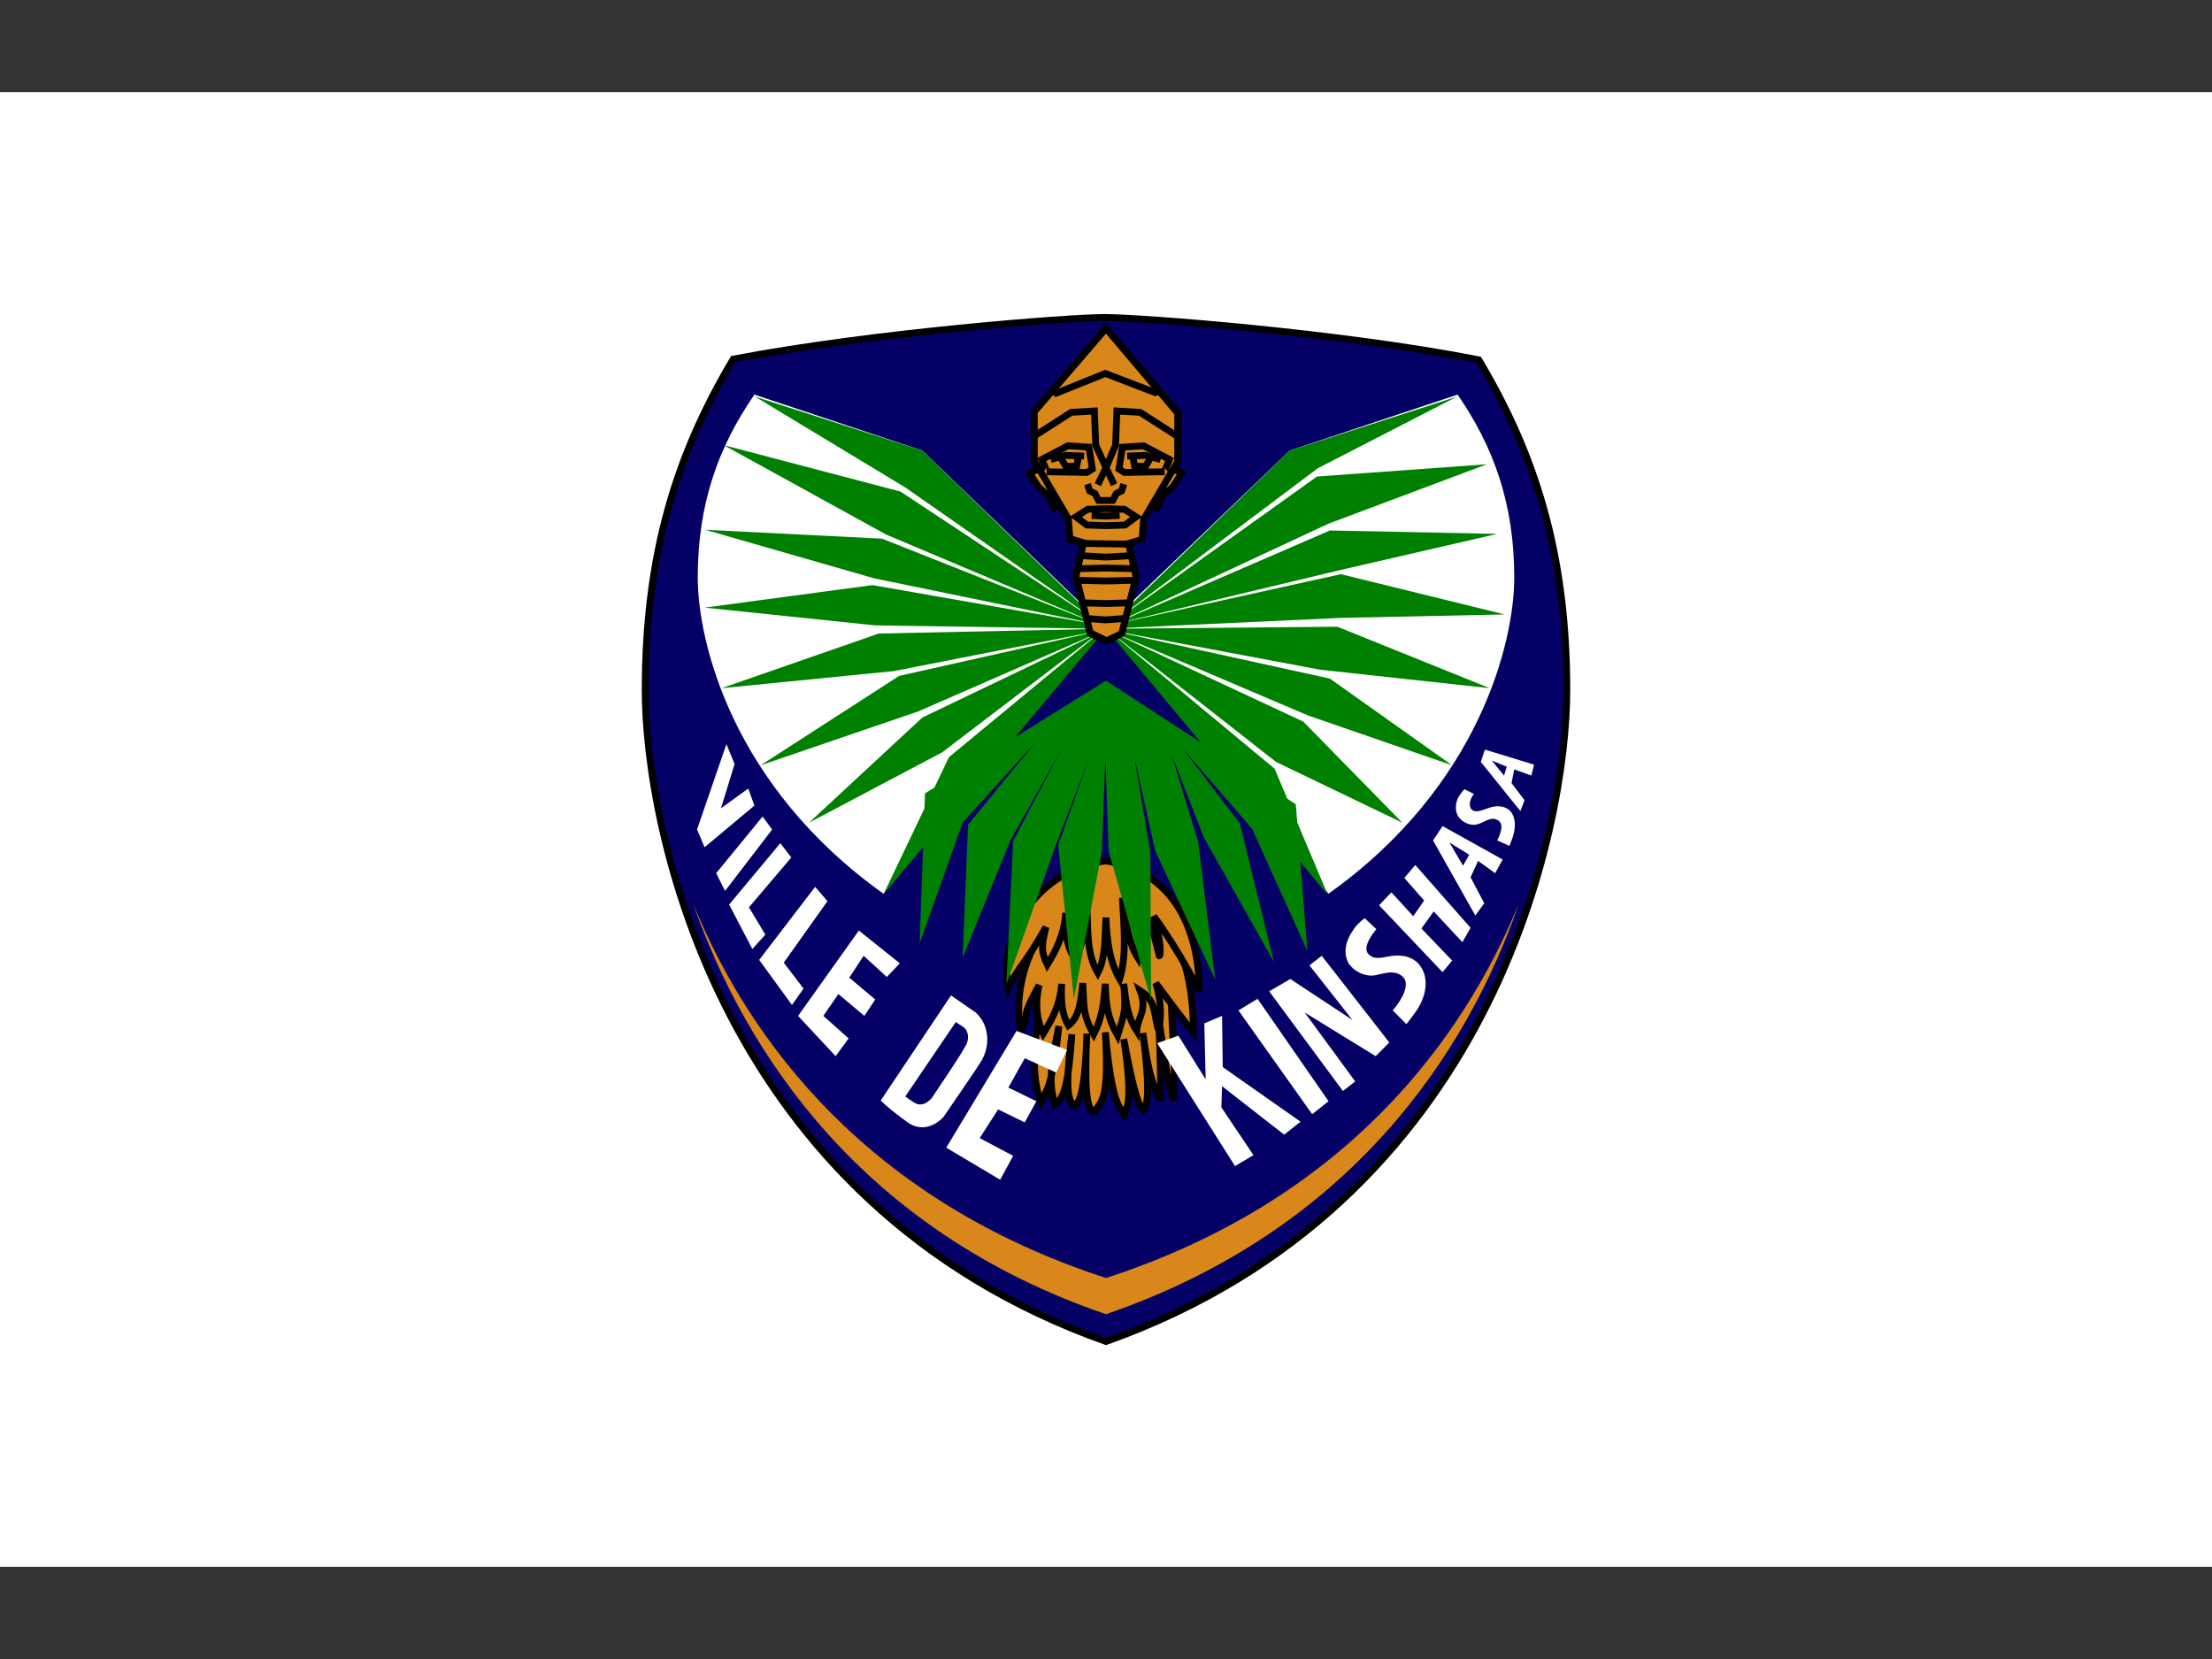 <?xml version='1.0' encoding='utf-8'?>
<ns0:svg xmlns:ns0="http://www.w3.org/2000/svg" version="1.1" id="Layer_1" x="0px" y="0px" viewBox="0 -13.5 324 243" style="enable-background:new 0 0 324 216;" xml:space="preserve" width="640" height="480">
<ns0:rect x="0" y="-13.5" width="324" height="243" fill="#333333" stroke="none"/>
<ns0:style type="text/css">
	.st0{fill:#FFFFFF;}
	.st1{fill-rule:evenodd;clip-rule:evenodd;fill:#050066;stroke:#000000;}
	.st2{fill-rule:evenodd;clip-rule:evenodd;fill:#D9871B;}
	.st3{fill-rule:evenodd;clip-rule:evenodd;fill:#FFFFFF;}
	.st4{fill-rule:evenodd;clip-rule:evenodd;fill:#008000;}
	.st5{fill-rule:evenodd;clip-rule:evenodd;fill:#D9871B;stroke:#000000;}
	.st6{fill-rule:evenodd;clip-rule:evenodd;fill:#D9871B;stroke:#000000;stroke-miterlimit:12;}
	.st7{fill:none;stroke:#000000;}
</ns0:style>
<ns0:rect class="st0" width="324" height="216" />
<ns0:g>
	<ns0:g>
		<ns0:path class="st1" d="M161.8,33c-5.3,0-34,2.2-54.4,6.1C99.1,53,94.5,67.6,94.5,87.6c0,20,10.7,75.2,67.5,95.4    c56.8-20.2,67.5-75.5,67.5-95.4c0-20-4.6-34.5-12.9-48.4C196.2,35.2,167.1,33,161.8,33z" />
		<ns0:path class="st2" d="M101.5,118.8c7.7,22,24.8,48,60.5,60.2c35.8-12.3,52.9-38.2,60.5-60.2c-8.4,20.5-25.8,43.6-60.5,54.9    C127.3,162.4,109.8,139.2,101.5,118.8L101.5,118.8z" />
		<ns0:path class="st3" d="M110.5,44.3c-5.3,7.7-8.3,16-8.3,26.8c0,9.3,5,30.5,27.2,46.3l32.6-39l-26.9-25.9L110.5,44.3z M213.5,44.3    l-24.6,8.2L162,78.3l32.6,39.1c22.2-15.8,27.2-37,27.2-46.3C221.8,60.3,218.8,52,213.5,44.3z" />
		<ns0:g>
			<ns0:path class="st4" d="M162,78.6l-26.9-26.1l-24.5-7.9l22,13.3L162,78.4l-30.1-19.9l-25.9-6.8l23.8,13.1L162,78.4l-32.8-13     l-25.9-1.3l24.7,7.1l34,7l-34.2-6l-24.6,3.3l25,2.6L162,78.6l-33.3,0.7l-23,8l25.2-2.5l31.1-6.1l-30.3,6.8l-20.3,13.1l23.1-7.9     L162,78.7l-26.9,12.9L118.5,107L138,96.7L162,78.4l-23,19l-9.6,20.1L162,78.6L162,78.6z" />
			<ns0:path class="st4" d="M162,78.6l26.9-26.1l24.5-7.9L193,55.1L162,78.4l30.9-22.1l24.9-1.8l-23.2,8.7L162,78.4l32.8-14.2l24.5,0.5     L196.3,70L162,78.2l34.4-7.6l24,5.9L196.5,77L162,78.6l33.9-0.3l22.3,9l-24.8-2.7L162,78.7l32.8,7.2l17.9,12.7l-21.1-7.3     L162,78.7l28.9,13.5l14.5,14.8l-18.5-8.9l-25-19.6l24.8,20.6l7.8,18.5L162,78.6L162,78.6z" />
		</ns0:g>
		<ns0:path class="st5" d="M162,80.4l-2.3-1.1l-2.1-8.3l1.1-4.9l-2-0.6l-0.2-2.9l-5-8.5v-7.1L162,34.6" />
		<ns0:g>
			<ns0:path class="st6" d="M170.5,54.6l2.6,1.2l-1.3,2l-1.6,1.4l-0.7,1.7l-1.7-1.3L170.5,54.6L170.5,54.6z M153.4,54.6l-2.6,1.2l1.3,2     l1.6,1.4l0.7,1.7l1.7-1.3C156.1,59.6,153.4,54.6,153.4,54.6z" />
		</ns0:g>
		<ns0:path class="st5" d="M162,34.6l-10.5,12.2V54l5,8.5l0.2,2.9l2,0.6l-1.1,4.9l2.1,8.3l2.3,1.1l2.3-1.1l2.1-8.3l-1.1-4.9l2-0.6    l0.2-2.9l5-8.5v-7.1L162,34.6z" />
		<ns0:path class="st5" d="M152.6,53.8l3.8-2l3.1,0.2l0.5,3.2l-0.8,0.5l-5.9-0.1C153.4,55.6,152.6,53.8,152.6,53.8z" />
		<ns0:path class="st5" d="M153.9,53.8l2.2-0.6l2.7,0.1" />
		<ns0:path class="st7" d="M155.4,53.6l0.7,1.2h1.6l0.3-1.5" />
		<ns0:path class="st7" d="M151.6,50.3l5.3-3.4l3.4-0.2l0.2,5L162,55l-1.2,2.5" />
		<ns0:path class="st5" d="M159.3,57.4l0.3,1l0.8,0.4l0.5,1h1.1 M162,61l-2.7,0.1l-1.7,1.1l1.6,1.2l2.8,0.1 M159.9,62l2.1,0.1     M158.5,67.9l3.5,0.2 M157.9,69.8l4.1-0.1 M157.9,71.5l4.1,0.1" />
		<ns0:path class="st5" d="M162,80.4l2.3-1.1l2.1-8.3l-1.1-4.9l2-0.6l0.2-2.9l5-8.5v-7.1L162,34.6" />
		<ns0:path class="st5" d="M171.3,53.8l-3.8-2l-3.1,0.2l-0.5,3.2l0.8,0.5l5.9-0.1C170.5,55.6,171.3,53.8,171.3,53.8z" />
		<ns0:path class="st5" d="M170,53.8l-2.2-0.6l-2.7,0.1" />
		<ns0:path class="st7" d="M168.5,53.6l-0.7,1.2h-1.6l-0.3-1.5" />
		<ns0:path class="st7" d="M172.3,50.3l-5.3-3.4l-3.4-0.2l-0.2,5L162,55l1.2,2.5" />
		<ns0:path class="st5" d="M164.6,57.4l-0.3,1l-0.8,0.4l-0.5,1H162 M162,61l2.7,0.1l1.7,1.1l-1.6,1.2l-2.8,0.1 M164,62l-2.1,0.1     M165.5,67.9l-3.5,0.2 M166.1,69.8l-4.1-0.1 M166.1,71.5l-4.1,0.1 M158.7,74.8l3.3,0.1l3.3-0.1 M164.6,77.1l-2.7,0.2l-2.6-0.2" />
		<ns0:path class="st7" d="M158.8,66.1l6.2,0.1" />
		<ns0:path class="st5" d="M152.6,130.8c-0.5,5.9-2.1,12.2-0.1,17.1c0.9-1.9,1.7-2.6,2.6-11.1c-1.5,7-1.3,8.7-0.6,11.5    c1.3-0.9,2-2.8,2.5-10.3c-1.1,8.5-0.4,9.3,0.1,10.4c1.3,0.3,1.9-3.9,2.1-10.5c-0.4,8.3,0,11.6,1.2,11.4c0.9-1.7,2.1-1.5,1.5-11.6    c0.9,9.9,1.9,10.7,2.8,12.1c0.6-1.3,1.1-3.2-0.1-11.1c1.7,9.1,2.3,9.7,2.9,10.4c0.7-0.7,0.9-3.6-0.1-11.3c0.8,6,1.6,8,2.6,9.9    c0-3,0-5.7-0.3-12.1c0.9,5.4,1.1,8.5,2.2,12.1c0.3-5.1,0-5.3-0.4-15.9c-1.2-2.2-2.2-5.3-9.7-5.8    C157.8,126.7,154.9,125.8,152.6,130.8z" />
		<ns0:path class="st5" d="M162,116.9c-8,0.8-14.2,11-12.5,20.8c1.5-3.2-0.3-1.5,2.7-6.9c-0.6,2.6-0.4,5,0.6,7.1    c1.3-2.1,2.5-4.2,2.7-7.3c-0.1,2.5,0,4.4,1,6.1c1.6-1.2,1.8-3.5,2.1-6.2c0.2,3.2-0.1,4.5,1.6,7.5c1.2-2.3,1.5-4.6,1.7-7.4    c0.1,3.2,0.3,4.9,1.8,7.6c1.1-3.6,1.2-3.5,0.9-7.6c0.4,3.5,0.7,5,1.9,6.9c0.2-2.3,1.6-2.9,0.5-5.9c2.3,1.5,1.9,2.8,2.6,5.5    c0.2,0.1,0.9-2.6-0.3-6.6c3.8,5.2,5.5,7.2,5.5,7.2C174.8,131,173.5,118.8,162,116.9L162,116.9z" />
		<ns0:path class="st5" d="M162,112.6c-8,0.8-16,8.8-14.3,18.6c1.5-3.2,2.5-3.5,5.5-8.9c-0.6,2.6-0.8,3.4,0.2,5.5    c1.3-2.1,2.5-4.5,2.7-7.6c-0.1,2.5,0.1,4.7,1.1,6.4c1.6-1.2,1.7-4.4,2-7.1c0.2,3.2-0.1,6.6,1.6,9.5c1.2-2.3,1-5.3,1.2-8.1    c0.1,3.2,0.5,6.4,2,9c1.1-3.6,0.6-7.8,0.4-11.9c0.4,3.5,1,6.8,2.2,8.7c0.2-2.3,0.8-4.4-0.3-7.4c2.3,1.5,2.8,4.5,3.5,7.2    c0.2,0.1,0.4-1.8-0.8-5.8c3.8,5.2,6.7,11,6.7,11C175.6,125,173.5,114.5,162,112.6z" />
		<ns0:path class="st4" d="M162,86.2l-26.5,16.5v-0.2l-0.8,22.2l6.3-17.7l10.7-11.8l-9.9,12.1l-0.8,19.5l7-17.2l7.4-13.2l-7,13.3l-1,21    l7.1-20l5.1-13.3l-4.6,12.9l2.3,22.5l4.1-21.6l0.5-13.6l0.5,13.6l6.2,21.8l-0.1-21.7l-2.4-14.2l3.1,14L178,130l-2.5-20.2    l-3.9-12.8l4.7,12.1l10.3,18.3l-5-20.3l-8.4-11l10.2,11.8l8.1,17.9l-1.7-21.5L162,86.2z" />
		<ns0:path class="st3" d="M106.4,95.5l1.2,2.9l-2,6.5l4-2.9l0.9,2.5l-7.3,6.1l-1.1-2.6L106.4,95.5L106.4,95.5z M111.7,106.1l1.4,1.9    l-6.9,9l-1.3-2.6C104.9,114.4,111.7,106.1,111.7,106.1z M114.3,110l1.6,2.1l-6.2,7.3l2.4,4l-1.9,2.1l-3.4-6.5L114.3,110L114.3,110    z M119.4,116.4l1.8,2.1l-6.4,9l2.9,3.8l-1.7,2.4l-4.8-6.6L119.4,116.4L119.4,116.4z M125.8,122.8l6,4.8l-1.9,2l-3.4-3.1l-2.1,3.2    l3.8,3.2l-1.6,2.4l-3.8-3.2l-2.2,3.2l3.7,3.3l-1.9,2.6l-5.5-5.9L125.8,122.8L125.8,122.8z M139.3,132.3L129,147.7    c0,0,1.4,1.4,4.1,3.3c2.8,1.8,5.1-0.9,5.1-0.9s5.1-7.4,5.6-8.3c1.2-2.1,1.2-5.1-0.9-7L139.3,132.3z M140,136.2l0.9,0.6    c1,0.5,1.2,2,0.4,3.1c-0.4,0.9-4.8,7.4-4.8,7.4c0,0-1.2,1.6-2.6,0.7c-0.5-0.3-1.3-0.9-1.3-0.9L140,136.2z M148.9,137.5l7.4,2.8    l-1.6,3.3l-4.6-2.1l-2.4,4.3l4.1,2l-1.7,3.1l-3.9-1.9l-2.7,4.2l4.9,2.6l-1.9,3.5l-7.9-4.7L148.9,137.5L148.9,137.5z M180.9,157.3    l-11.4-18l3.1-1.1l4,6.4l-0.2-8.2l2.6-1.1l0.1,7.5l11.4,8l-2.4,1.9l-9.1-7.1l-0.1,3.1l4.7,7L180.9,157.3L180.9,157.3z     M181.4,134.5l2.8-1.7l10.4,15l-2.4,1.9L181.4,134.5L181.4,134.5z M196.7,146.3l-10.8-14.6l3.1-1.8l9.1,6l-6.3-8l1.8-1.4l9.9,12.7    l-2,2l-10.4-6.4l7.4,10.1L196.7,146.3L196.7,146.3z M199.9,121l1.7,1.6c0,0-2.2,2.5-1.2,3.6c0.8,0.9,1.8,0.6,3,0.4    c1.3-0.3,3.3-0.2,4.4,1.1c1.5,1.7,1.3,4.4-0.3,6.8c-1.2,1.7-1.5,2-1.5,2l-2-2c1.3-1.5,2.7-3.9,1.4-5c-1.4-1.2-3.3-0.1-4.5-0.1    c-1.2,0-2.5-0.6-3.3-1.7c-1.1-1.8-0.2-3.8,0.5-4.8C198.7,121.8,199.9,121,199.9,121L199.9,121z M211.3,128.9l-9.3-9.8l1.8-1.9    l3.2,3.5l1.6-2.3l-2.9-3.3l1.6-1.9l8.1,9.2l-1.2,2.1l-4.2-4.5l-1.8,2.5l4.5,4.7L211.3,128.9L211.3,128.9z M211.3,107.5l-1.4,2.1    l6.2,11l1.3-1.8l-2-3.8l1.1-2.4l2.5,1.8l1.1-2L211.3,107.5z M212.3,109.9l2.9,1.8l-0.9,1.6L212.3,109.9z M214.5,102.1l1.4,0.7    c-0.7,0.8-0.8,1.9-0.3,2.3c0.6,0.5,1.4,0.1,2.3-0.2c0.8-0.3,1.8-0.5,2.8,0c1,0.5,1.7,2.2,0.7,4.7c-0.5,1.3-0.3,0.8-0.3,0.8    l-1.8-0.8c0.5-1,1.1-2.5,0-3c-0.8-0.5-1.7,0.2-2.5,0.5c-0.9,0.4-1.7,0.2-2.5-0.3c-1.4-1-1.1-2.5-0.8-3.3    C213.9,102.7,214.5,102.1,214.5,102.1L214.5,102.1z M217.5,96.3l-0.6,1.8l5.8,7.2l0.6-1.6l-1.9-2.5l0.4-2l2.5,0.9l0.4-1.6    L217.5,96.3L217.5,96.3z M218.5,97.9l2.2,0.9l-0.4,1.3L218.5,97.9L218.5,97.9z" />
		<ns0:path class="st7" d="M169.7,43.8l-0.5,0.2l-7.3-2.8l-7.2,2.9l-0.5-0.4" />
	</ns0:g>
</ns0:g>
</ns0:svg>